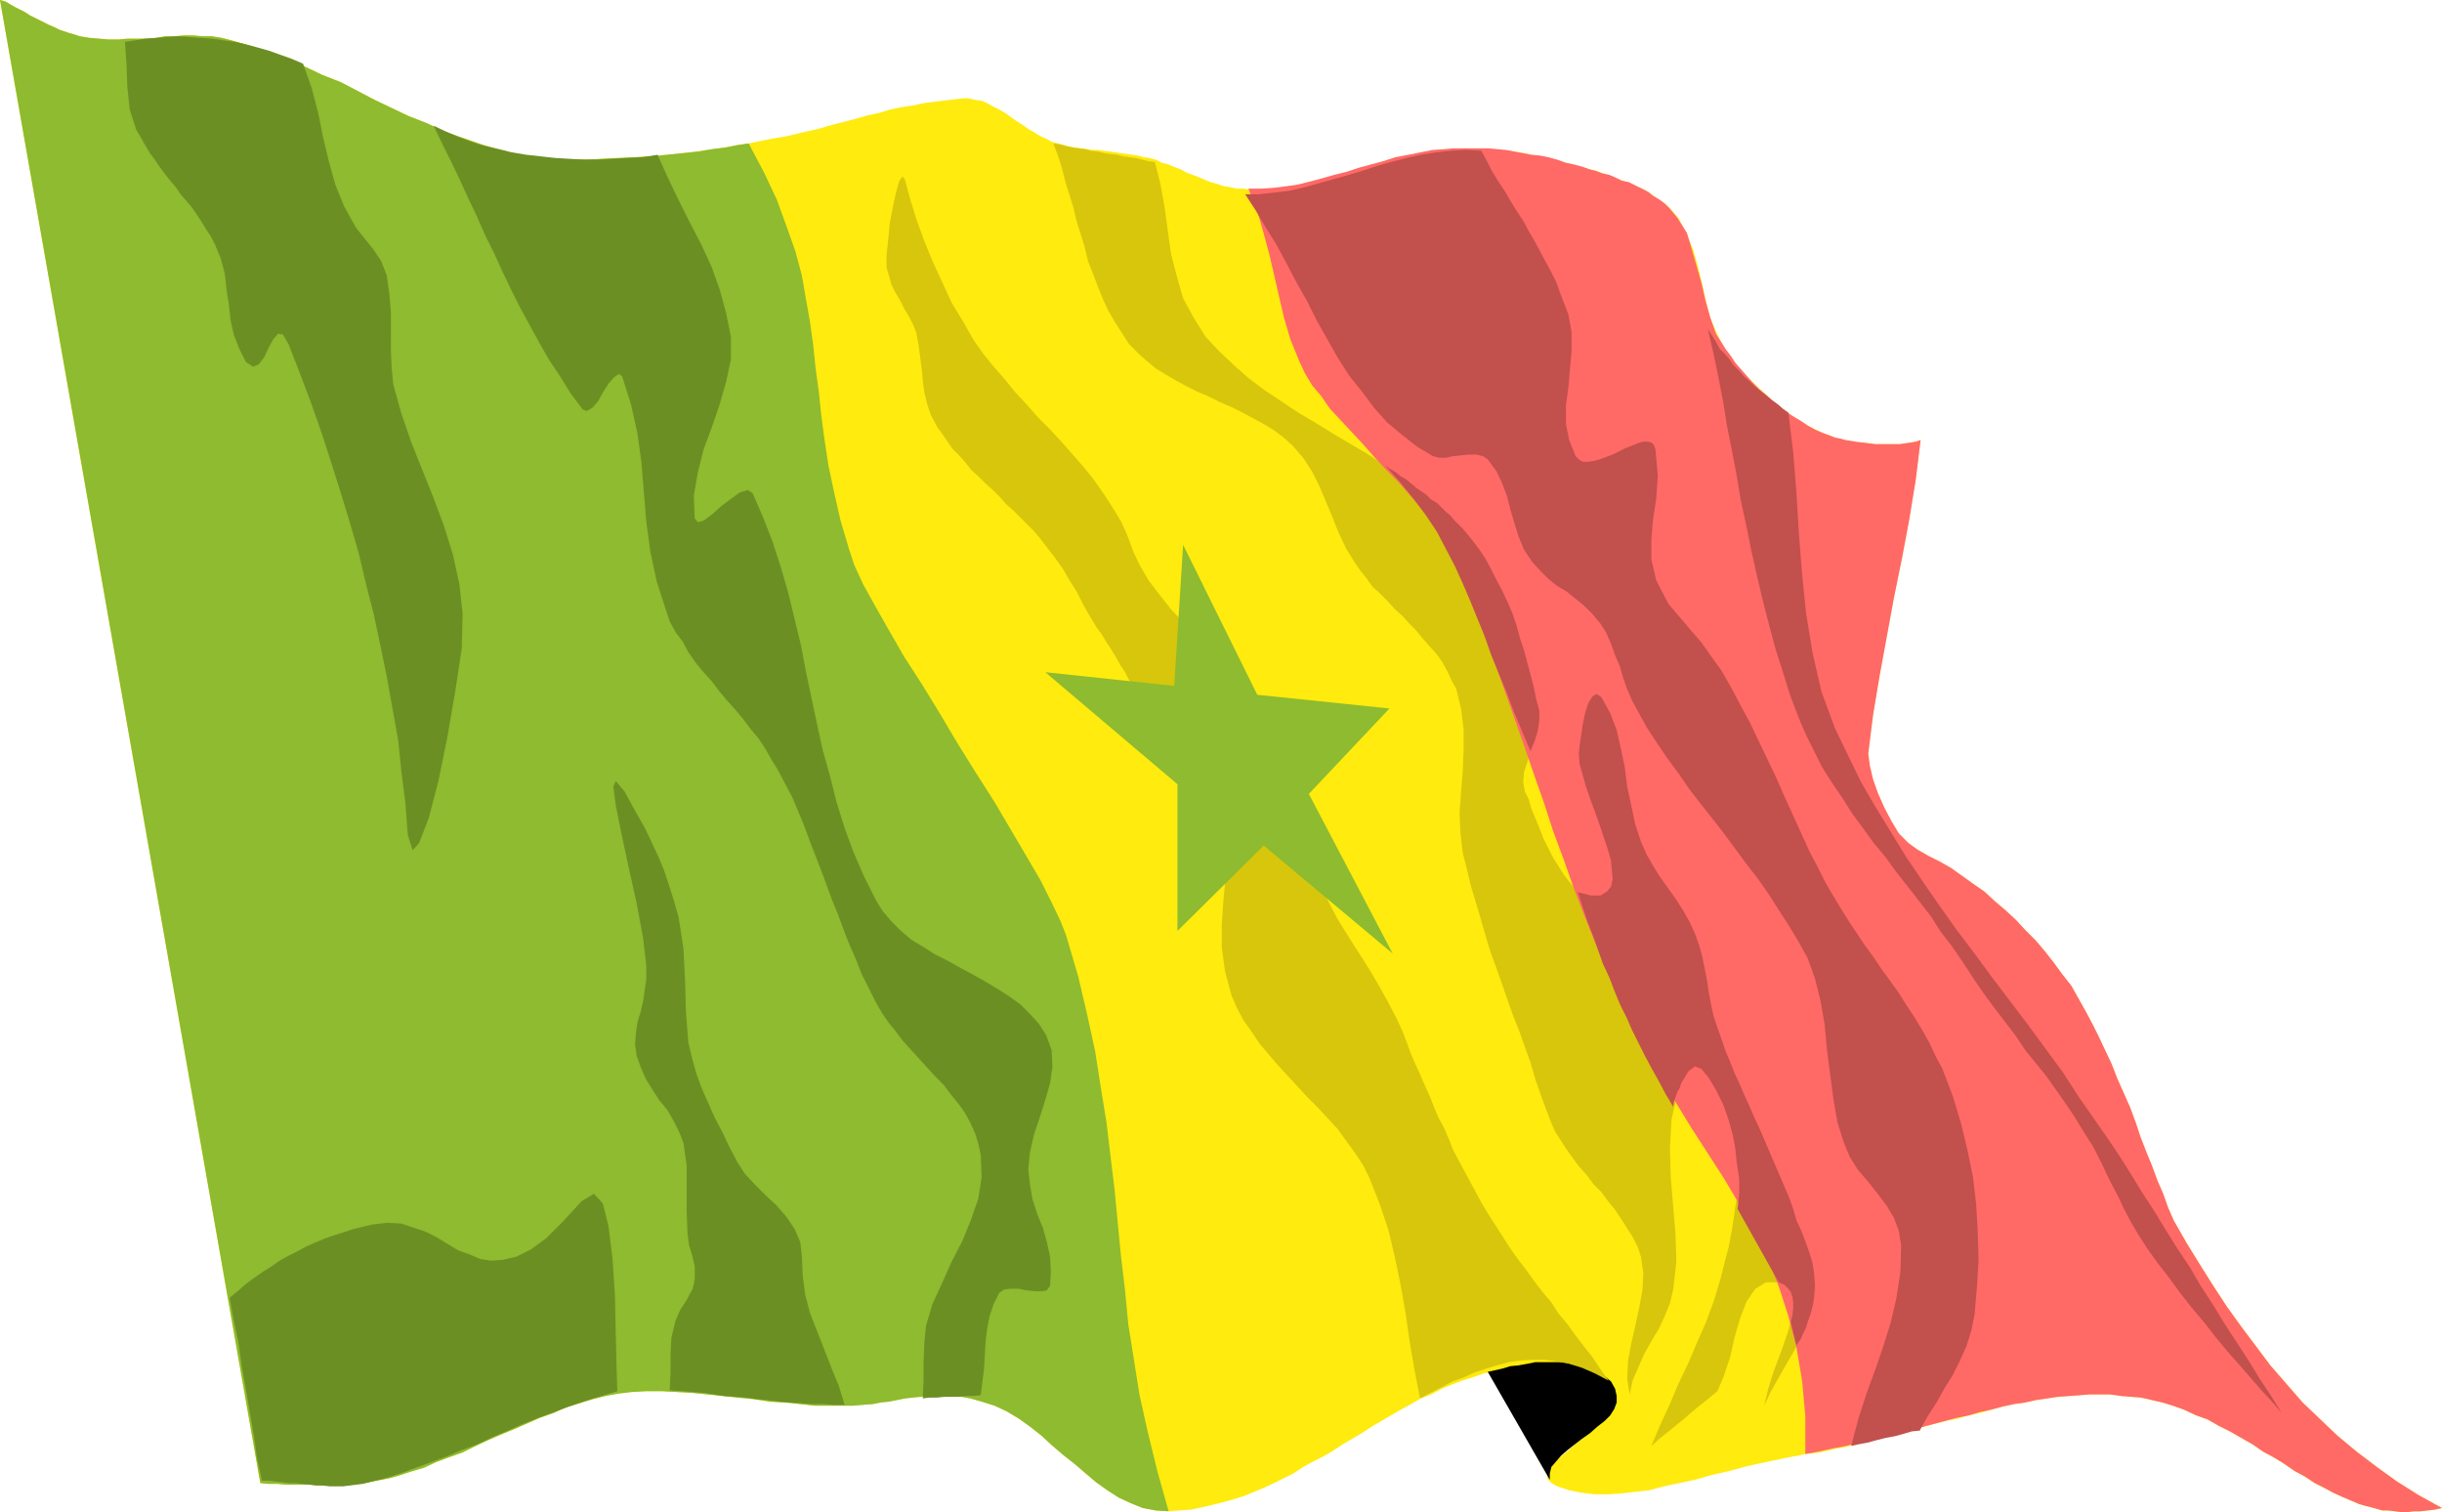 <?xml version="1.0" encoding="UTF-8" standalone="no"?>
<svg
   version="1.0"
   width="129.553mm"
   height="80.224mm"
   id="svg15"
   sodipodi:docname="Senegal 2.wmf"
   xmlns:inkscape="http://www.inkscape.org/namespaces/inkscape"
   xmlns:sodipodi="http://sodipodi.sourceforge.net/DTD/sodipodi-0.dtd"
   xmlns="http://www.w3.org/2000/svg"
   xmlns:svg="http://www.w3.org/2000/svg">
  <sodipodi:namedview
     id="namedview15"
     pagecolor="#ffffff"
     bordercolor="#000000"
     borderopacity="0.25"
     inkscape:showpageshadow="2"
     inkscape:pageopacity="0.0"
     inkscape:pagecheckerboard="0"
     inkscape:deskcolor="#d1d1d1"
     inkscape:document-units="mm" />
  <defs
     id="defs1">
    <pattern
       id="WMFhbasepattern"
       patternUnits="userSpaceOnUse"
       width="6"
       height="6"
       x="0"
       y="0" />
  </defs>
  <path
     style="fill:#ffeb0d;fill-opacity:1;fill-rule:evenodd;stroke:none"
     d="m 435.835,244.7 2.586,4.525 2.586,4.202 2.747,4.364 2.747,4.202 2.909,4.041 2.909,3.879 2.909,3.879 3.232,3.717 3.232,3.717 3.555,3.394 3.394,3.232 3.878,3.232 4.04,3.071 4.04,2.909 4.363,2.748 4.686,2.586 -1.454,0.323 -1.454,0.162 -1.454,0.162 h -1.293 l -1.293,0.162 h -1.293 l -1.131,-0.162 -1.454,-0.162 h -1.131 l -1.131,-0.323 -1.131,-0.323 -1.293,-0.323 -1.131,-0.323 -1.131,-0.485 -1.131,-0.485 -1.131,-0.485 -1.778,-0.808 -1.778,-0.97 -1.939,-0.97 -1.939,-1.293 -2.101,-1.131 -2.101,-1.455 -2.101,-1.293 -2.101,-1.131 -2.101,-1.455 -2.262,-1.293 -2.262,-1.293 -2.262,-1.131 -2.262,-1.293 -2.262,-0.808 -2.424,-1.131 -2.262,-0.808 -2.101,-0.646 -2.101,-0.485 -2.101,-0.485 -1.939,-0.162 -2.101,-0.162 -2.101,-0.323 h -2.101 -2.101 l -2.101,0.162 -2.101,0.162 -2.262,0.162 -2.101,0.323 -2.101,0.323 -2.262,0.485 -2.262,0.323 -2.262,0.485 -2.262,0.646 -2.262,0.646 -2.262,0.485 -2.262,0.646 -2.424,0.485 -2.424,0.646 -2.424,0.646 -2.424,0.646 -2.424,0.808 -2.586,0.485 -2.586,0.646 -2.424,0.646 -2.586,0.646 -2.586,0.485 -2.747,0.646 -2.747,0.323 -4.202,0.808 -3.878,0.808 -3.717,0.808 -3.555,0.97 -3.555,0.808 -3.394,0.97 -3.07,0.646 -3.07,0.646 -3.07,0.808 -2.909,0.323 -2.747,0.323 -2.586,0.162 h -2.586 l -2.747,-0.323 -2.424,-0.485 -2.424,-0.808 -1.131,-0.646 -0.808,-0.808 v -0.97 l 0.485,-0.97 0.646,-1.131 1.131,-1.131 1.454,-1.131 1.454,-1.293 1.616,-1.455 1.616,-1.455 1.454,-1.293 1.293,-1.455 1.293,-1.293 0.646,-1.455 0.323,-1.293 v -1.293 l -0.646,-1.131 -0.646,-0.97 -1.131,-0.646 -1.293,-0.808 -1.454,-0.485 -1.778,-0.323 -1.778,-0.485 -1.616,-0.162 h -1.939 l -1.939,-0.162 h -1.939 l -1.778,0.162 -1.778,0.162 -1.616,0.162 -1.454,0.323 -1.293,0.323 -2.101,0.485 -2.262,0.808 -2.101,0.646 -2.101,0.808 -1.939,0.808 -2.101,1.131 -2.101,0.808 -1.939,1.131 -2.101,1.131 -1.939,1.131 -1.939,1.131 -1.939,1.131 -1.939,1.293 -1.939,1.131 -1.939,1.131 -1.939,1.293 -1.939,1.131 -1.939,0.97 -2.101,1.131 -1.939,1.293 -1.939,0.97 -1.939,0.97 -2.101,0.97 -1.939,0.808 -1.939,0.808 -2.101,0.646 -2.262,0.646 -1.939,0.485 -2.101,0.485 -2.262,0.485 -2.262,0.162 -2.262,0.162 -2.586,-0.162 -2.586,-0.485 -2.424,-0.97 -2.424,-1.131 -2.262,-1.455 -2.262,-1.616 -2.101,-1.778 -2.262,-1.94 -2.262,-1.778 -2.262,-1.94 -2.101,-1.939 -2.262,-1.778 -2.262,-1.616 -2.424,-1.455 -2.424,-1.131 -2.586,-0.808 -2.262,-0.646 -1.778,-0.323 -1.939,-0.162 -1.616,-0.162 h -1.778 l -1.616,0.162 -1.293,0.162 -1.616,0.162 -1.454,0.162 -1.616,0.323 -1.616,0.323 -1.616,0.162 -1.616,0.323 -2.101,0.162 -1.939,0.162 h -2.101 -2.747 -2.747 l -2.909,-0.323 -3.07,-0.323 -3.07,-0.162 -3.07,-0.485 -3.232,-0.323 -3.07,-0.323 -3.07,-0.323 -3.232,-0.323 -3.07,-0.162 -2.909,-0.162 h -3.07 l -2.909,0.162 -2.747,0.323 -2.586,0.485 -2.586,0.646 -2.586,0.808 -2.747,0.808 -2.424,1.131 -2.747,0.97 -2.586,1.131 -2.586,1.131 -2.747,1.131 -2.586,1.131 -2.424,1.131 -2.586,1.293 -2.747,0.97 -2.586,0.97 -2.424,1.131 -2.747,0.808 -2.424,0.808 -1.778,0.485 -1.616,0.323 -1.778,0.323 -1.616,0.323 -1.778,0.162 -1.616,0.162 h -1.778 -1.778 l -1.778,0.162 -1.778,-0.162 h -1.778 -1.616 -1.778 l -1.778,-0.162 H 53.813 L 52.197,297.389 0,0 1.131,0.323 1.939,0.808 3.07,1.455 4.04,1.939 5.01,2.424 5.979,3.071 6.949,3.556 7.918,4.041 8.888,4.525 l 0.97,0.485 1.131,0.485 0.97,0.485 0.97,0.323 0.97,0.323 1.131,0.323 0.97,0.323 1.939,0.323 1.939,0.162 1.939,0.162 h 1.939 l 1.778,-0.162 h 1.939 1.939 l 1.939,-0.162 1.778,-0.323 h 1.939 l 1.778,-0.162 h 1.939 l 1.778,0.162 h 1.939 l 1.939,0.323 1.939,0.485 3.878,1.131 3.717,1.293 3.717,1.455 3.555,1.455 3.394,1.616 3.717,1.455 3.394,1.778 3.394,1.778 3.394,1.616 3.394,1.616 3.717,1.455 3.394,1.616 3.717,1.293 3.717,1.293 3.717,1.131 3.878,0.97 2.424,0.323 2.586,0.323 2.747,0.162 2.909,0.162 h 3.07 l 3.07,-0.162 3.232,-0.162 3.394,-0.162 3.07,-0.162 3.232,-0.323 3.07,-0.323 3.07,-0.323 2.909,-0.485 2.586,-0.323 2.424,-0.485 2.262,-0.323 3.878,-0.808 3.717,-0.646 3.394,-0.808 2.909,-0.646 2.747,-0.808 2.586,-0.646 2.424,-0.646 2.262,-0.646 2.262,-0.485 2.101,-0.646 2.262,-0.485 2.262,-0.323 2.262,-0.485 2.424,-0.323 2.747,-0.323 2.747,-0.323 h 1.131 l 1.293,0.323 1.293,0.162 1.131,0.485 1.131,0.646 1.293,0.646 1.131,0.646 1.131,0.808 1.131,0.808 1.293,0.808 1.131,0.808 1.131,0.646 1.293,0.808 1.131,0.485 1.131,0.646 1.293,0.323 1.131,0.323 1.131,0.323 1.131,0.162 1.131,0.162 1.131,0.162 1.131,0.162 h 1.131 l 1.131,0.162 1.293,0.162 1.131,0.162 1.131,0.162 1.131,0.162 1.131,0.162 1.131,0.162 1.131,0.323 1.131,0.162 1.293,0.323 1.293,0.646 1.293,0.323 1.131,0.485 1.293,0.485 1.131,0.646 1.293,0.485 1.293,0.485 1.131,0.485 1.131,0.485 1.293,0.323 1.293,0.485 1.293,0.162 1.293,0.323 h 1.454 l 1.131,0.162 h 2.586 l 2.424,-0.162 2.424,-0.323 2.586,-0.485 2.424,-0.485 2.424,-0.646 2.424,-0.646 2.424,-0.646 2.424,-0.808 2.424,-0.808 2.424,-0.646 2.424,-0.646 2.586,-0.485 2.424,-0.485 2.424,-0.485 2.424,-0.323 h 1.778 l 1.939,-0.162 h 1.778 1.778 l 1.616,0.162 1.778,0.162 1.778,0.162 1.616,0.162 1.778,0.323 1.616,0.323 1.778,0.323 1.616,0.323 1.778,0.485 1.778,0.485 1.616,0.485 1.778,0.485 1.293,0.323 1.293,0.323 1.293,0.485 1.454,0.485 1.131,0.485 1.293,0.485 1.454,0.485 1.293,0.646 1.293,0.485 1.293,0.808 0.97,0.646 1.131,0.808 1.131,0.808 0.97,0.808 0.808,0.97 0.97,1.131 1.616,3.071 1.293,3.232 0.97,3.394 0.808,3.394 0.808,3.556 0.808,3.232 1.454,3.394 1.616,3.071 1.131,1.293 0.808,1.293 1.131,1.455 1.131,1.131 1.293,1.293 1.293,1.293 1.293,1.131 1.293,1.293 1.293,1.131 1.454,0.97 1.454,1.131 1.454,0.808 1.454,0.97 1.616,0.808 1.454,0.646 1.616,0.646 0.808,0.323 1.131,0.323 0.97,0.162 1.131,0.323 1.131,0.162 h 1.293 l 1.131,0.162 1.293,0.162 h 1.293 1.131 1.293 1.131 l 1.131,-0.162 1.131,-0.162 0.97,-0.162 0.97,-0.323 -0.97,7.92 -1.293,7.92 -1.454,7.758 -1.616,7.92 -1.454,7.92 -1.454,7.92 -1.293,7.758 -0.97,7.758 0.323,2.424 0.646,2.748 0.97,2.748 1.293,2.909 1.454,2.748 1.454,2.424 1.939,1.94 1.778,1.293 2.262,1.293 2.262,1.131 2.262,1.293 2.262,1.616 2.262,1.616 2.101,1.455 2.101,1.939 2.101,1.778 2.101,1.939 1.939,2.101 2.101,2.101 1.778,2.101 1.778,2.263 1.778,2.424 1.778,2.263 1.454,2.586 1.454,2.586 1.293,2.424 1.293,2.586 1.293,2.748 1.293,2.748 1.131,2.909 1.293,2.909 1.293,2.909 1.131,3.071 0.97,2.909 1.131,2.909 1.131,2.748 1.131,3.071 1.131,2.586 0.97,2.748 1.131,2.586 z"
     id="path1" />
  <path
     style="fill:#d7c60b;fill-opacity:1;fill-rule:evenodd;stroke:none"
     d="m 211.049,28.769 1.454,0.162 1.131,0.323 1.454,0.323 1.131,0.162 1.454,0.162 0.97,0.323 1.454,0.162 1.293,0.323 1.131,0.162 1.454,0.162 1.293,0.323 1.131,0.162 1.293,0.162 1.293,0.323 1.293,0.323 1.293,0.162 1.131,4.525 0.808,4.525 0.646,4.687 0.646,4.687 1.131,4.364 1.293,4.525 2.101,3.879 2.424,3.879 2.747,2.909 2.909,2.748 2.909,2.586 3.232,2.424 3.394,2.263 3.394,2.263 3.555,2.101 3.394,2.101 3.555,2.101 3.555,2.101 3.394,2.263 3.394,2.263 3.232,2.263 3.07,2.586 3.07,2.586 2.747,2.909 1.616,1.939 1.616,2.101 1.293,1.94 1.131,2.101 1.131,2.263 1.131,2.101 0.97,2.424 0.97,2.263 0.808,2.424 0.808,2.424 0.808,2.424 0.646,2.424 0.646,2.424 0.646,2.424 0.485,2.424 0.646,2.424 0.162,2.101 -0.485,1.939 -0.646,2.101 -0.808,2.101 -0.646,2.101 -0.646,1.939 -0.162,1.94 0.323,1.94 0.808,1.616 0.485,1.778 0.808,1.939 0.808,1.94 0.808,2.101 0.97,1.94 0.97,1.939 1.131,1.778 1.131,1.778 1.131,1.455 1.131,1.293 1.293,0.808 1.131,0.646 1.454,0.162 1.293,-0.162 1.293,-0.646 2.101,-2.263 0.323,-3.071 -0.808,-3.232 -1.293,-3.717 -1.939,-3.879 -2.101,-4.041 -1.454,-3.879 -0.646,-3.717 0.162,-1.778 0.323,-2.101 0.323,-2.424 0.485,-2.263 0.646,-1.778 0.808,-1.293 0.808,-0.485 0.97,0.646 1.778,3.232 1.293,3.394 0.808,3.556 0.808,3.879 0.485,3.879 0.808,3.717 0.808,3.879 1.131,3.394 1.131,2.586 1.293,2.263 1.293,2.101 1.616,2.263 1.616,2.263 1.454,2.263 1.293,2.263 1.131,2.424 0.808,2.263 0.646,2.263 0.485,2.424 0.485,2.424 0.323,2.263 0.485,2.586 0.485,2.263 0.808,2.424 0.808,2.263 0.808,2.424 0.97,2.263 0.808,2.101 1.131,2.424 0.97,2.263 0.97,2.101 0.97,2.263 1.131,2.424 0.97,2.263 0.97,2.263 0.97,2.263 0.97,2.263 0.97,2.263 0.97,2.263 0.808,2.263 0.646,2.263 0.97,2.101 0.808,2.101 0.808,2.263 0.646,2.101 0.323,2.263 0.162,2.263 -0.162,2.263 -0.485,2.909 -0.97,2.748 -1.293,2.748 -1.454,2.748 -1.616,2.748 -1.454,2.586 -1.454,2.586 -1.293,2.748 0.808,-3.394 1.131,-3.556 1.454,-3.879 1.293,-3.717 0.97,-3.556 0.162,-3.071 -0.808,-2.101 -2.101,-1.455 h -2.586 l -2.101,1.293 -1.778,2.586 -1.293,3.394 -1.131,3.879 -0.808,3.717 -1.293,3.879 -1.293,3.071 -1.778,1.455 -1.616,1.293 -1.778,1.455 -1.454,1.293 -1.616,1.293 -1.778,1.455 -1.616,1.293 -1.616,1.455 1.778,-4.202 1.939,-4.202 1.778,-4.202 1.939,-4.041 1.778,-4.202 1.778,-4.041 1.616,-4.364 1.293,-4.364 0.808,-3.232 0.808,-3.071 0.646,-3.394 0.485,-3.232 0.485,-3.394 0.162,-3.232 -0.162,-3.394 -0.323,-3.232 -0.485,-2.586 -0.808,-3.071 -1.131,-3.071 -1.454,-2.909 -1.454,-2.586 -1.454,-1.616 -1.293,-0.485 -1.293,0.97 -2.262,4.687 -1.131,5.01 -0.323,5.657 0.162,5.818 0.485,5.818 0.485,5.818 0.162,5.495 -0.646,5.495 -0.646,2.748 -1.131,2.748 -1.131,2.424 -1.454,2.424 -1.454,2.586 -1.131,2.586 -1.131,2.586 -0.646,2.909 -0.485,-3.071 0.162,-3.556 0.646,-3.556 0.808,-3.556 0.808,-3.717 0.646,-3.556 0.162,-3.394 -0.485,-3.232 -0.646,-1.939 -0.97,-1.94 -1.131,-1.778 -1.131,-1.778 -1.293,-1.94 -1.454,-1.778 -1.293,-1.778 -1.616,-1.616 -1.293,-1.778 -1.616,-1.778 -1.293,-1.778 -1.293,-1.778 -1.131,-1.778 -1.131,-1.778 -0.808,-1.939 -0.808,-2.101 -1.131,-3.071 -1.131,-3.232 -0.97,-3.394 -1.131,-3.071 -1.131,-3.232 -1.293,-3.232 -1.131,-3.232 -1.131,-3.232 -1.131,-3.232 -1.131,-3.071 -0.97,-3.232 -0.97,-3.394 -0.97,-3.232 -0.97,-3.232 -0.808,-3.394 -0.808,-3.232 -0.485,-4.041 -0.162,-4.041 0.323,-4.364 0.323,-4.041 0.162,-4.202 v -4.202 l -0.485,-3.879 -0.97,-4.041 -0.97,-1.778 -0.808,-1.778 -0.97,-1.778 -1.131,-1.616 -1.454,-1.616 -1.293,-1.455 -1.454,-1.778 -1.293,-1.293 -1.454,-1.616 -1.616,-1.455 -1.293,-1.455 -1.616,-1.616 -1.454,-1.293 -1.131,-1.616 -1.293,-1.616 -1.131,-1.616 -1.778,-2.909 -1.454,-3.071 -1.293,-3.232 -1.293,-3.071 -1.293,-3.071 -1.454,-2.909 -1.778,-2.748 -2.101,-2.424 -1.778,-1.616 -1.939,-1.455 -2.101,-1.293 -2.101,-1.131 -2.101,-1.131 -2.262,-1.131 -2.262,-0.97 -2.262,-1.131 -2.262,-0.97 -2.262,-1.131 -2.101,-1.131 -1.939,-1.131 -2.101,-1.293 -1.939,-1.616 -1.616,-1.455 -1.778,-1.778 -1.454,-2.263 -1.454,-2.263 -1.293,-2.263 -1.131,-2.424 -0.97,-2.424 -0.97,-2.586 -0.97,-2.424 -0.646,-2.748 -0.808,-2.586 -0.808,-2.586 -0.646,-2.748 -0.808,-2.586 -0.808,-2.586 -0.646,-2.586 -0.808,-2.586 -0.97,-2.586 v 0 z"
     id="path2" />
  <path
     style="fill:#ff6966;fill-opacity:1;fill-rule:evenodd;stroke:none"
     d="m 435.835,244.7 2.586,4.525 2.586,4.202 2.747,4.364 2.747,4.202 2.909,4.041 2.909,3.879 2.909,3.879 3.232,3.717 3.232,3.717 3.555,3.394 3.394,3.232 3.878,3.232 4.04,3.071 4.04,2.909 4.363,2.748 4.686,2.586 -1.454,0.323 -1.454,0.162 -1.454,0.162 h -1.293 l -1.293,0.162 h -1.293 l -1.131,-0.162 -1.454,-0.162 h -1.131 l -1.131,-0.323 -1.131,-0.323 -1.293,-0.323 -1.131,-0.323 -1.131,-0.485 -1.131,-0.485 -1.131,-0.485 -1.778,-0.808 -1.778,-0.97 -1.939,-0.97 -1.939,-1.293 -2.101,-1.131 -2.101,-1.455 -2.101,-1.293 -2.101,-1.131 -2.101,-1.455 -2.262,-1.293 -2.262,-1.293 -2.262,-1.131 -2.262,-1.293 -2.262,-0.808 -2.424,-1.131 -2.262,-0.808 -2.101,-0.646 -2.101,-0.485 -2.101,-0.485 -1.939,-0.162 -2.101,-0.162 -2.262,-0.323 h -1.939 -2.101 l -2.101,0.162 -2.101,0.162 -2.262,0.162 -2.101,0.323 -2.262,0.323 -2.101,0.485 -2.262,0.323 -2.262,0.485 -2.424,0.646 -2.262,0.485 -2.101,0.646 -2.424,0.485 -2.424,0.646 -2.424,0.646 -2.424,0.646 -2.424,0.646 -2.424,0.646 -2.424,0.485 -2.747,0.808 -2.424,0.485 -2.586,0.646 -2.586,0.485 -2.909,0.646 -2.586,0.485 v -7.596 l -0.646,-7.111 -1.131,-6.627 -1.616,-6.303 -1.939,-5.98 -2.262,-5.657 -2.747,-5.495 -2.909,-5.334 -3.07,-5.172 -3.232,-5.01 -3.232,-5.01 -3.07,-5.01 -3.232,-5.01 -3.07,-5.334 -2.747,-5.334 -2.586,-5.495 -2.424,-5.495 -2.262,-5.657 -2.262,-5.657 -2.101,-5.495 -1.939,-5.495 -2.101,-5.657 -1.778,-5.495 -1.939,-5.495 -1.939,-5.657 -1.939,-5.495 -1.939,-5.495 -1.939,-5.495 -2.101,-5.657 -2.262,-5.657 -2.262,-5.495 -2.424,-5.657 -1.131,-2.263 -1.454,-2.424 -1.616,-2.263 -1.939,-2.424 -2.101,-2.424 -2.262,-2.586 -2.424,-2.424 -2.262,-2.424 -2.262,-2.586 -2.262,-2.424 -2.262,-2.424 -2.262,-2.424 -1.778,-2.586 -1.778,-2.101 -1.454,-2.424 -1.131,-2.424 -1.778,-4.364 -1.293,-4.364 -0.97,-4.202 -0.97,-4.202 -0.97,-4.202 -1.131,-4.202 -1.293,-4.525 -1.778,-4.525 h 2.586 l 2.424,-0.162 2.586,-0.323 2.262,-0.323 2.586,-0.646 2.424,-0.646 2.262,-0.646 2.586,-0.646 2.424,-0.808 2.424,-0.646 2.424,-0.646 2.424,-0.808 2.586,-0.485 2.424,-0.485 2.424,-0.485 2.586,-0.162 1.616,-0.162 h 1.939 1.778 1.778 1.616 l 1.778,0.162 1.778,0.162 1.616,0.323 1.778,0.323 1.616,0.323 1.778,0.162 1.616,0.323 1.778,0.485 1.778,0.646 1.616,0.323 1.778,0.485 1.293,0.485 1.293,0.323 1.293,0.485 1.454,0.323 1.131,0.485 1.293,0.646 1.454,0.323 1.293,0.646 1.293,0.646 1.293,0.646 0.97,0.808 1.131,0.646 1.131,0.808 0.97,0.97 0.808,0.97 0.808,0.97 1.939,3.071 0.97,3.232 0.97,3.394 0.97,3.394 0.808,3.556 0.97,3.394 1.131,3.232 1.939,3.071 0.97,1.293 0.97,1.455 1.131,1.293 1.131,1.293 1.131,1.293 1.293,1.293 1.293,1.131 1.293,1.131 1.454,1.131 1.293,1.131 1.454,0.97 1.616,0.97 1.454,0.97 1.454,0.808 1.454,0.646 1.778,0.646 0.808,0.323 0.97,0.162 1.131,0.323 1.131,0.162 0.97,0.162 1.293,0.162 1.293,0.162 1.293,0.162 h 1.293 1.131 1.293 1.131 l 1.131,-0.162 1.131,-0.162 0.97,-0.162 0.97,-0.323 -0.97,7.92 -1.293,7.92 -1.454,7.758 -1.616,7.92 -1.454,7.92 -1.454,7.92 -1.293,7.758 -0.97,7.758 0.323,2.424 0.646,2.748 0.97,2.748 1.293,2.909 1.454,2.748 1.454,2.424 1.939,1.94 1.778,1.293 2.262,1.293 2.262,1.131 2.262,1.293 2.262,1.616 2.262,1.616 2.101,1.455 2.101,1.939 2.101,1.778 2.101,1.939 1.939,2.101 2.101,2.101 1.778,2.101 1.778,2.263 1.778,2.424 1.778,2.263 1.454,2.586 1.454,2.586 1.293,2.424 1.293,2.586 1.293,2.748 1.293,2.748 1.131,2.909 1.293,2.909 1.293,2.909 1.131,3.071 0.97,2.909 1.131,2.909 1.131,2.748 1.131,3.071 1.131,2.586 0.97,2.748 1.131,2.586 z"
     id="path3" />
  <path
     style="fill:#8ebb2f;fill-opacity:1;fill-rule:evenodd;stroke:none"
     d="m 234.32,303.046 -2.586,-0.162 -2.586,-0.485 -2.424,-0.97 -2.424,-1.131 -2.262,-1.455 -2.262,-1.616 -2.101,-1.778 -2.262,-1.94 -2.262,-1.778 -2.262,-1.94 -2.101,-1.939 -2.262,-1.778 -2.262,-1.616 -2.424,-1.455 -2.424,-1.131 -2.586,-0.808 -2.262,-0.646 -1.778,-0.323 -1.939,-0.162 -1.616,-0.162 h -1.778 l -1.616,0.162 -1.293,0.162 -1.616,0.162 -1.454,0.162 -1.616,0.323 -1.616,0.323 -1.616,0.162 -1.616,0.323 -2.101,0.162 -1.939,0.162 h -2.101 -2.747 -2.747 l -2.909,-0.323 -3.07,-0.323 -3.07,-0.162 -3.07,-0.485 -3.232,-0.323 -3.07,-0.323 -3.07,-0.323 -3.232,-0.323 -3.07,-0.162 -2.909,-0.162 h -3.07 l -2.909,0.162 -2.747,0.323 -2.586,0.485 -2.586,0.646 -2.586,0.808 -2.747,0.808 -2.424,1.131 -2.747,0.97 -2.586,1.131 -2.586,1.131 -2.747,1.131 -2.586,1.131 -2.424,1.131 -2.586,1.293 -2.747,0.97 -2.586,0.97 -2.424,1.131 -2.747,0.808 -2.424,0.808 -1.778,0.485 -1.616,0.323 -1.778,0.323 -1.616,0.323 -1.778,0.162 -1.616,0.162 h -1.778 -1.778 l -1.778,0.162 -1.778,-0.162 h -1.778 -1.616 -1.778 l -1.778,-0.162 H 53.813 L 52.197,297.389 0,0 1.131,0.323 1.939,0.808 3.07,1.455 4.04,1.939 5.01,2.424 5.979,3.071 6.949,3.556 7.918,4.041 8.888,4.525 l 0.97,0.485 1.131,0.485 0.97,0.485 0.97,0.323 0.97,0.323 1.131,0.323 0.97,0.323 1.939,0.323 1.939,0.162 1.939,0.162 h 1.939 l 1.778,-0.162 h 1.939 1.939 l 1.939,-0.162 1.778,-0.323 h 1.939 l 1.778,-0.162 h 1.939 l 1.778,0.162 h 1.939 l 1.939,0.323 1.939,0.485 3.878,1.131 3.717,1.293 3.717,1.455 3.555,1.455 3.394,1.616 3.717,1.455 3.394,1.778 3.394,1.778 3.394,1.616 3.394,1.616 3.717,1.455 3.394,1.616 3.717,1.293 3.717,1.293 3.717,1.131 3.878,0.97 2.424,0.323 2.586,0.323 2.747,0.162 2.909,0.162 h 3.07 l 3.07,-0.162 3.232,-0.162 3.394,-0.162 3.07,-0.162 3.232,-0.323 3.07,-0.323 3.07,-0.323 2.909,-0.485 2.586,-0.323 2.424,-0.485 2.262,-0.323 3.07,5.818 2.586,5.495 1.939,5.334 1.778,5.01 1.293,4.849 0.808,4.687 0.808,4.525 0.646,4.687 0.485,4.687 0.646,4.687 0.485,4.687 0.646,4.849 0.808,5.334 1.131,5.334 1.293,5.657 1.778,5.98 0.97,2.909 1.778,3.879 2.424,4.364 2.747,4.849 3.07,5.334 3.555,5.495 3.555,5.818 3.555,5.98 3.717,5.98 3.717,5.818 3.232,5.495 3.232,5.495 2.747,4.687 2.262,4.525 1.778,3.717 1.131,2.909 2.424,8.243 1.778,7.596 1.616,7.435 1.131,7.273 1.131,6.95 0.808,6.788 0.808,6.627 0.646,6.788 0.646,6.627 0.808,6.788 0.646,6.788 1.131,7.111 1.131,7.111 1.616,7.273 1.939,7.92 z"
     id="path4" />
  <path
     style="fill:#000000;fill-opacity:1;fill-rule:evenodd;stroke:none"
     d="m 310.756,296.743 -12.443,-21.658 1.454,-0.323 1.454,-0.323 1.616,-0.485 1.616,-0.162 1.778,-0.323 1.616,-0.323 h 1.939 1.616 1.939 l 1.616,0.323 1.454,0.323 1.778,0.323 1.293,0.485 1.454,0.808 1.131,0.808 0.97,0.808 0.808,1.455 0.323,1.455 v 1.293 l -0.485,1.293 -0.808,1.293 -1.131,1.131 -1.454,1.131 -1.454,1.293 -1.616,1.131 -1.454,1.131 -1.454,1.131 -1.293,1.131 -0.97,1.131 -0.97,1.131 -0.323,1.293 z"
     id="path5" />
  <path
     style="fill:#6c8f24;fill-opacity:1;fill-rule:evenodd;stroke:none"
     d="m 25.048,8.404 0.323,4.525 0.162,4.525 0.485,4.525 1.293,4.041 0.97,1.616 0.808,1.455 0.97,1.616 0.97,1.293 0.97,1.455 0.97,1.293 1.131,1.455 1.131,1.293 0.97,1.455 1.131,1.293 1.131,1.293 0.97,1.455 0.97,1.455 0.97,1.616 0.97,1.455 0.808,1.616 1.131,2.748 0.808,3.071 0.323,3.071 0.485,3.071 0.323,3.071 0.646,2.909 1.131,2.909 1.293,2.586 1.454,0.97 1.131,-0.485 1.131,-1.455 0.808,-1.778 0.97,-1.778 0.97,-1.131 0.97,0.162 1.131,1.939 2.262,5.818 2.262,5.98 2.101,5.98 1.939,5.98 1.939,6.142 1.778,5.818 1.778,6.142 1.454,6.142 1.616,6.303 1.293,6.142 1.293,6.303 1.131,6.303 1.131,6.303 0.646,6.303 0.808,6.303 0.485,6.465 0.97,3.071 1.293,-1.455 1.939,-5.01 1.939,-7.435 1.778,-8.728 1.616,-9.374 1.293,-8.566 0.162,-6.95 -0.646,-5.818 -1.293,-5.98 -1.778,-5.657 -2.101,-5.657 -2.262,-5.657 -2.262,-5.657 -1.939,-5.657 -1.616,-5.818 -0.323,-3.232 -0.162,-3.556 V 66.428 62.549 L 78.053,58.831 77.568,55.276 76.437,52.366 74.821,49.942 71.427,45.74 69.003,41.376 67.226,37.012 65.933,32.325 64.802,27.638 63.832,22.789 62.539,17.779 60.762,12.768 58.499,11.799 56.237,10.99 53.974,10.182 51.712,9.536 49.288,8.889 47.187,8.404 44.763,8.081 42.501,7.758 40.077,7.596 37.976,7.435 35.714,7.273 33.451,7.435 31.35,7.596 29.088,7.758 27.149,8.081 25.048,8.404 Z"
     id="path6" />
  <path
     style="fill:#6c8f24;fill-opacity:1;fill-rule:evenodd;stroke:none"
     d="m 134.289,278.641 0.162,-3.394 v -3.556 l 0.162,-3.394 0.808,-3.394 0.485,-1.131 0.485,-1.131 0.646,-0.97 0.646,-0.97 0.485,-0.97 0.646,-1.131 0.323,-1.131 0.162,-1.131 v -2.424 l -0.485,-2.101 -0.646,-2.101 -0.323,-2.424 -0.162,-4.525 v -4.687 -4.364 l -0.646,-4.525 -0.808,-2.101 -1.131,-2.263 -1.293,-2.263 -1.616,-1.94 -1.454,-2.263 -1.293,-2.101 -0.97,-2.263 -0.808,-2.263 -0.323,-2.263 0.162,-2.263 0.323,-2.263 0.646,-2.101 0.485,-2.101 0.323,-2.263 0.323,-2.263 V 193.788 l -0.646,-5.657 -1.293,-6.95 -1.616,-7.273 -1.454,-6.788 -1.131,-5.657 -0.485,-3.717 0.485,-1.131 1.778,2.101 2.101,3.879 1.939,3.394 1.454,3.071 1.293,2.748 1.131,2.748 0.97,2.909 0.97,3.071 0.97,3.394 0.97,6.303 0.323,6.303 0.162,6.142 0.485,6.303 0.808,3.394 0.808,2.909 1.131,3.071 1.293,2.909 1.293,2.909 1.616,3.071 1.293,2.748 1.616,3.071 1.454,2.263 2.101,2.263 2.101,2.101 2.262,2.101 1.939,2.263 1.616,2.424 1.131,2.586 0.323,2.909 0.162,3.879 0.485,3.717 0.97,3.717 1.454,3.717 1.454,3.717 1.454,3.717 1.454,3.556 1.131,3.717 h -2.101 l -2.262,-0.162 h -2.262 l -2.101,-0.162 -2.424,-0.162 -2.101,-0.162 -2.262,-0.323 -2.101,-0.162 -2.101,-0.323 -2.262,-0.162 -2.262,-0.162 -2.101,-0.323 -2.101,-0.323 -2.101,-0.162 -2.262,-0.162 -2.262,-0.162 v 0 z"
     id="path7" />
  <path
     style="fill:#6c8f24;fill-opacity:1;fill-rule:evenodd;stroke:none"
     d="m 52.52,296.905 h 1.293 l 1.454,0.162 1.293,0.162 1.293,0.162 h 1.454 l 1.293,0.162 1.454,0.162 1.293,0.162 h 1.293 l 1.454,0.162 h 1.293 1.454 l 1.293,-0.162 1.293,-0.162 1.293,-0.162 1.293,-0.323 3.232,-0.808 3.07,-0.97 3.07,-1.131 3.07,-1.131 3.07,-1.131 3.07,-1.293 3.07,-1.131 3.07,-1.455 3.07,-1.293 2.909,-1.293 3.232,-1.293 3.07,-1.131 3.07,-1.131 3.232,-1.131 3.232,-0.97 3.232,-0.97 -0.162,-5.172 -0.162,-6.95 -0.162,-7.273 -0.485,-7.273 -0.808,-6.465 -1.131,-4.526 -1.778,-1.939 -2.424,1.455 -3.878,4.202 -3.232,3.232 -3.07,2.263 -2.909,1.455 -2.747,0.646 -2.424,0.162 -2.101,-0.323 -2.262,-0.97 -2.262,-0.808 -2.101,-1.293 -2.101,-1.293 -2.262,-1.131 -2.424,-0.808 -2.424,-0.808 -2.747,-0.162 -2.909,0.323 -2.101,0.485 -1.939,0.485 -1.939,0.646 -2.101,0.646 -1.778,0.646 -1.939,0.808 -1.778,0.808 -1.778,0.97 -1.616,0.808 -1.778,0.97 -1.616,1.131 -1.778,1.131 -1.616,1.131 -1.778,1.293 -1.454,1.293 -1.778,1.455 0.808,4.525 0.97,4.526 0.646,4.687 0.808,4.525 0.808,4.687 0.808,4.687 0.646,4.525 z"
     id="path8" />
  <path
     style="fill:#6c8f24;fill-opacity:1;fill-rule:evenodd;stroke:none"
     d="m 86.941,25.213 1.778,3.717 1.778,3.556 1.778,3.717 1.616,3.556 1.778,3.717 1.616,3.717 1.778,3.556 1.616,3.556 1.778,3.717 1.778,3.556 1.939,3.556 1.939,3.556 1.939,3.394 2.262,3.394 2.101,3.394 2.424,3.232 0.808,0.323 1.131,-0.646 1.131,-1.293 0.97,-1.778 1.131,-1.778 1.131,-1.293 0.97,-0.646 0.646,0.485 1.778,5.657 1.293,5.818 0.808,5.98 0.485,5.98 0.485,5.818 0.808,5.98 1.293,5.98 1.778,5.495 0.808,2.424 1.131,2.101 1.454,1.939 1.131,2.101 1.454,2.101 1.454,1.778 1.778,1.939 1.454,1.94 1.616,1.94 1.616,1.778 1.616,1.939 1.454,1.94 1.616,1.94 1.293,1.939 1.293,2.263 1.293,2.101 1.454,2.748 1.454,2.748 1.293,3.071 1.131,2.748 1.131,3.071 1.131,2.909 1.131,2.909 1.131,3.071 1.131,3.071 1.131,2.748 1.131,3.071 1.131,2.909 1.293,2.909 1.131,2.909 1.454,2.909 1.454,2.909 1.131,1.939 1.293,1.94 1.454,1.778 1.454,1.94 1.616,1.778 1.616,1.778 1.616,1.778 1.616,1.778 1.778,1.778 1.454,1.94 1.454,1.778 1.293,1.778 1.131,2.101 0.97,2.101 0.646,2.101 0.485,2.263 0.162,4.525 -0.646,4.202 -1.454,4.202 -1.778,4.364 -2.101,4.041 -1.939,4.364 -1.939,4.202 -1.293,4.364 -0.323,3.394 -0.162,3.879 v 3.717 l -0.162,3.556 1.293,-0.162 h 1.616 l 1.454,-0.162 h 1.454 1.454 l 1.454,-0.162 h 1.454 l 1.454,-0.162 0.323,-2.586 0.323,-2.586 0.162,-2.748 0.162,-2.748 0.323,-2.748 0.485,-2.424 0.808,-2.424 1.131,-2.263 0.97,-0.646 1.131,-0.162 h 1.778 l 1.616,0.323 1.616,0.162 h 1.454 l 0.97,-0.162 0.646,-0.97 0.162,-2.909 -0.162,-2.909 -0.646,-2.909 -0.808,-2.909 -1.131,-2.748 -0.97,-3.071 -0.485,-2.909 -0.323,-2.909 0.323,-3.394 0.808,-3.556 1.131,-3.394 1.131,-3.556 0.97,-3.394 0.485,-3.394 -0.162,-3.232 -1.131,-3.071 -1.454,-2.263 -1.778,-1.94 -1.939,-1.939 -2.262,-1.616 -2.262,-1.455 -2.424,-1.455 -2.586,-1.455 -2.424,-1.293 -2.586,-1.455 -2.586,-1.293 -2.262,-1.455 -2.424,-1.455 -2.101,-1.778 -1.939,-1.94 -1.778,-2.101 -1.293,-2.101 -2.424,-4.849 -2.101,-4.849 -1.778,-4.849 -1.616,-5.172 -1.293,-5.172 -1.454,-5.172 -1.131,-5.172 -1.131,-5.334 -1.131,-5.334 -0.97,-5.172 -1.293,-5.334 -1.293,-5.334 -1.454,-5.01 -1.616,-5.01 -1.939,-5.01 -2.101,-4.849 -0.97,-0.646 -1.616,0.485 -1.778,1.293 -1.939,1.455 -1.778,1.616 -1.778,1.293 -1.131,0.323 -0.646,-0.808 -0.162,-4.525 0.808,-4.687 1.131,-4.525 1.616,-4.364 1.616,-4.687 1.293,-4.525 0.97,-4.525 v -4.525 l -0.97,-4.849 -1.293,-4.687 -1.616,-4.525 -2.101,-4.525 -2.262,-4.364 -2.262,-4.525 -2.101,-4.364 -2.101,-4.687 -2.909,0.485 -2.909,0.162 -3.07,0.162 -2.909,0.162 h -3.07 l -2.909,-0.162 -2.747,-0.162 -2.909,-0.323 -2.909,-0.323 -2.909,-0.485 -2.586,-0.646 -2.909,-0.646 -2.586,-0.808 -2.586,-0.97 -2.586,-1.131 z"
     id="path9" />
  <path
     style="fill:#d7c60b;fill-opacity:1;fill-rule:evenodd;stroke:none"
     d="m 181.477,36.042 -0.485,-0.646 -0.646,0.808 -0.646,2.263 -0.646,2.909 -0.646,3.394 -0.323,3.394 -0.323,3.071 v 2.424 l 0.485,1.616 0.485,1.778 0.808,1.616 0.97,1.616 0.808,1.616 0.97,1.616 0.808,1.616 0.646,1.616 0.485,2.748 0.323,2.424 0.323,2.424 0.162,2.101 0.323,2.263 0.485,2.101 0.808,2.424 1.293,2.424 0.97,1.293 0.97,1.455 1.131,1.616 1.293,1.293 1.293,1.455 1.131,1.455 1.454,1.293 1.454,1.455 1.454,1.293 1.454,1.455 1.293,1.455 1.454,1.293 1.293,1.293 1.293,1.293 1.293,1.293 1.131,1.293 1.616,2.101 1.616,2.101 1.616,2.263 1.293,2.263 1.454,2.263 1.293,2.586 1.293,2.263 1.454,2.424 0.97,1.293 0.97,1.616 0.97,1.455 0.97,1.616 0.808,1.455 0.97,1.455 0.808,1.616 0.97,1.455 0.97,1.616 0.97,1.455 0.97,1.455 0.97,1.616 0.97,1.455 0.97,1.455 0.97,1.616 0.97,1.293 1.293,1.455 1.454,1.293 1.616,1.293 1.616,1.293 1.293,1.131 1.293,1.455 1.131,1.455 0.646,1.616 0.485,4.849 v 5.01 l -0.162,4.849 -0.485,5.01 -0.323,4.687 v 4.849 l 0.646,4.687 1.293,4.849 1.131,2.586 1.293,2.424 1.616,2.263 1.616,2.424 1.778,2.101 1.939,2.263 1.939,2.101 1.939,2.101 2.101,2.263 2.101,2.101 1.939,2.101 1.939,2.101 1.616,2.263 1.778,2.424 1.616,2.424 1.293,2.586 2.101,5.334 1.778,5.334 1.293,5.495 1.131,5.495 0.97,5.495 0.808,5.657 0.97,5.657 1.131,5.818 2.101,-1.131 2.262,-1.131 2.101,-1.131 2.262,-0.808 2.101,-0.97 2.424,-0.808 2.101,-0.646 2.424,-0.646 2.262,-0.323 2.424,-0.162 h 2.424 l 2.424,0.323 2.586,0.485 2.586,0.808 2.586,1.131 2.747,1.455 -1.616,-2.263 -1.616,-2.424 -1.778,-2.263 -1.616,-2.101 -1.616,-2.263 -1.778,-2.101 -1.454,-2.263 -1.778,-2.101 -1.616,-2.101 -1.616,-2.263 -1.616,-2.101 -1.616,-2.263 -1.454,-2.263 -1.454,-2.263 -1.454,-2.263 -1.454,-2.424 -1.131,-2.101 -1.131,-2.101 -1.131,-2.101 -1.131,-2.101 -1.131,-2.101 -0.808,-2.101 -0.97,-2.263 -1.131,-2.101 -0.97,-2.263 -0.808,-2.101 -0.97,-2.101 -0.97,-2.263 -0.97,-2.101 -0.97,-2.263 -0.808,-2.263 -0.808,-2.101 -1.454,-3.071 -1.616,-3.071 -1.616,-2.909 -1.616,-2.748 -1.616,-2.586 -1.778,-2.748 -1.616,-2.586 -1.616,-2.586 -1.454,-2.748 -1.293,-2.586 -1.293,-2.909 -0.97,-2.909 -0.808,-2.909 -0.485,-3.232 -0.485,-3.394 v -3.556 l -0.162,-3.394 -0.97,-3.394 -1.454,-3.394 -1.778,-3.232 -2.262,-3.232 -2.586,-3.071 -2.747,-3.232 -2.909,-3.071 -3.07,-2.909 -3.07,-3.071 -2.909,-3.071 -2.747,-2.909 -2.424,-3.071 -2.101,-2.748 -1.778,-3.071 -1.293,-2.748 -1.131,-3.071 -1.293,-2.909 -1.778,-2.909 -1.778,-2.748 -1.939,-2.748 -1.939,-2.424 -2.262,-2.586 -2.262,-2.586 -2.262,-2.424 -2.424,-2.424 -2.262,-2.586 -2.262,-2.424 -2.101,-2.586 -2.262,-2.586 -2.101,-2.586 -1.939,-2.748 -2.101,-3.717 -2.262,-3.717 -1.939,-4.202 -1.939,-4.202 -1.778,-4.364 -1.454,-4.041 -1.293,-4.202 -0.97,-3.556 v 0 z"
     id="path10" />
  <path
     style="fill:#c2504d;fill-opacity:1;fill-rule:evenodd;stroke:none"
     d="m 277.628,93.257 1.131,0.808 1.131,0.646 0.97,0.808 1.131,0.646 0.97,0.808 0.97,0.808 1.131,0.808 0.97,0.646 0.97,0.97 1.131,0.646 0.808,0.808 0.97,0.97 0.808,0.646 0.97,1.131 0.808,0.808 0.808,0.808 1.616,1.939 1.616,2.101 1.293,1.94 1.131,2.101 1.131,2.263 1.131,2.101 1.131,2.424 0.97,2.263 0.808,2.424 0.646,2.424 0.808,2.424 0.646,2.424 0.646,2.424 0.646,2.424 0.485,2.424 0.646,2.424 v 1.939 l -0.323,2.101 -0.646,2.101 -0.808,1.939 -1.778,-4.202 -1.616,-3.879 -1.454,-3.879 -1.616,-3.879 -1.454,-3.556 -1.293,-3.717 -1.454,-3.556 -1.454,-3.556 -1.454,-3.394 -1.616,-3.556 -1.778,-3.394 -1.778,-3.394 -2.262,-3.394 -2.424,-3.232 -2.747,-3.394 -2.909,-3.232 v 0 z"
     id="path11" />
  <path
     style="fill:#c2504d;fill-opacity:1;fill-rule:evenodd;stroke:none"
     d="m 316.412,178.919 2.586,0.646 h 1.939 l 1.293,-0.808 0.808,-0.97 0.323,-1.455 -0.162,-1.778 -0.162,-1.94 -0.646,-2.263 -0.808,-2.424 -0.808,-2.424 -0.97,-2.748 -0.97,-2.586 -0.808,-2.424 -0.646,-2.263 -0.646,-2.263 -0.162,-1.94 0.162,-1.778 0.323,-2.101 0.323,-2.263 0.485,-2.263 0.646,-1.94 0.808,-1.293 0.808,-0.485 0.97,0.646 1.778,3.232 1.293,3.394 0.808,3.556 0.808,3.879 0.485,3.879 0.808,3.717 0.808,3.879 1.131,3.394 1.131,2.586 1.293,2.263 1.293,2.101 1.616,2.263 1.616,2.263 1.454,2.263 1.293,2.263 1.131,2.424 0.808,2.263 0.646,2.263 0.485,2.424 0.485,2.424 0.323,2.263 0.485,2.586 0.485,2.263 0.808,2.424 0.808,2.263 0.808,2.424 0.97,2.263 0.808,2.101 1.131,2.424 0.97,2.263 0.97,2.101 0.97,2.263 1.131,2.424 0.97,2.263 0.97,2.263 0.97,2.263 0.97,2.263 0.97,2.263 0.97,2.263 0.808,2.263 0.646,2.263 0.97,2.101 0.808,2.101 0.808,2.263 0.646,2.101 0.323,2.263 0.162,2.263 -0.162,2.263 -0.162,1.131 -0.323,1.455 -0.323,1.131 -0.485,1.293 -0.323,1.131 -0.646,1.293 -0.485,1.131 -0.808,1.131 -1.131,-4.687 0.323,-1.293 0.162,-1.455 v -1.131 l -0.162,-1.131 -0.323,-0.97 -0.646,-0.808 -0.646,-0.646 -1.131,-0.485 -8.242,-14.708 0.323,-3.232 v -2.909 l -0.485,-3.071 -0.323,-3.071 -0.485,-2.586 -0.808,-2.909 -1.131,-3.232 -1.454,-2.909 -1.454,-2.424 -1.454,-1.778 -1.293,-0.485 -1.293,0.97 -0.485,0.808 -0.485,0.808 -0.485,0.808 -0.323,0.97 -0.485,0.808 -0.323,0.97 -0.323,0.97 -0.162,0.97 -1.454,-2.424 -1.454,-2.748 -1.454,-2.586 -1.293,-2.424 -1.293,-2.586 -1.293,-2.586 -1.131,-2.586 -1.293,-2.586 -1.131,-2.748 -0.97,-2.586 -1.293,-2.748 -0.97,-2.748 -0.97,-2.748 -1.131,-2.909 -0.97,-2.909 -0.97,-2.909 v 0 z"
     id="path12" />
  <path
     style="fill:#c2504d;fill-opacity:1;fill-rule:evenodd;stroke:none"
     d="m 249.672,38.952 h 2.747 l 2.909,-0.323 2.909,-0.323 2.909,-0.646 2.909,-0.808 2.909,-0.808 2.909,-0.808 3.232,-0.97 2.909,-0.97 2.909,-0.808 3.07,-0.808 2.909,-0.646 3.07,-0.485 2.909,-0.323 3.07,-0.162 3.07,0.162 1.131,2.101 0.97,1.939 1.293,2.101 1.293,1.939 1.131,1.939 1.293,2.101 1.293,1.939 1.131,2.101 1.131,1.939 1.131,2.101 1.131,2.101 1.131,2.101 0.97,1.939 0.808,2.263 0.808,2.101 0.808,2.101 0.646,3.556 v 3.717 l -0.323,3.717 -0.323,3.717 -0.485,3.556 v 3.717 l 0.646,3.232 1.293,3.232 0.646,0.646 0.808,0.485 h 0.97 l 1.131,-0.162 1.293,-0.323 1.293,-0.485 1.293,-0.485 1.293,-0.646 1.293,-0.646 1.293,-0.485 1.131,-0.485 1.131,-0.323 h 0.97 l 0.646,0.162 0.485,0.485 0.323,0.808 0.485,5.334 -0.323,4.687 -0.646,4.202 -0.323,3.879 v 4.041 l 0.97,4.202 2.424,4.687 4.525,5.334 2.101,2.424 1.939,2.748 2.101,2.909 1.939,3.394 1.778,3.394 1.939,3.556 1.778,3.717 1.778,3.717 1.778,3.717 1.616,3.717 1.778,3.879 1.616,3.556 1.616,3.556 1.616,3.071 1.616,3.232 1.616,2.748 1.454,2.424 1.616,2.586 1.616,2.424 1.616,2.424 1.778,2.424 1.616,2.424 1.778,2.424 1.616,2.263 1.616,2.586 1.616,2.424 1.454,2.424 1.454,2.586 1.293,2.748 1.293,2.424 1.131,2.909 0.97,2.586 1.616,5.334 1.293,5.334 1.131,5.495 0.646,5.495 0.323,5.495 0.162,5.657 -0.323,5.495 -0.485,5.495 -0.646,3.232 -0.97,3.071 -1.293,2.909 -1.454,2.909 -1.616,2.586 -1.616,2.909 -1.778,2.748 -1.616,2.909 -1.616,0.162 -1.616,0.485 -1.778,0.485 -1.778,0.323 -1.939,0.485 -1.778,0.485 -1.778,0.323 -1.454,0.323 1.454,-5.495 1.616,-5.01 1.778,-4.849 1.616,-4.687 1.454,-4.687 1.131,-4.849 0.808,-5.172 0.162,-5.495 -0.485,-2.909 -0.97,-2.586 -1.454,-2.424 -1.939,-2.586 -1.939,-2.424 -1.939,-2.263 -1.616,-2.586 -1.131,-2.748 -1.293,-4.041 -0.808,-4.687 -0.646,-4.849 -0.646,-5.01 -0.485,-5.172 -0.808,-4.687 -1.131,-4.525 -1.454,-4.041 -1.778,-3.232 -1.939,-3.232 -2.101,-3.232 -1.939,-3.071 -2.262,-3.232 -2.262,-2.909 -2.262,-3.071 -2.262,-3.071 -2.262,-2.909 -2.424,-3.071 -2.262,-2.909 -2.101,-3.071 -2.262,-3.071 -2.101,-3.071 -2.101,-3.232 -1.778,-3.232 -1.131,-2.101 -0.97,-2.263 -0.808,-2.263 -0.646,-2.263 -0.97,-2.263 -0.808,-2.263 -0.97,-2.263 -1.131,-1.778 -1.616,-1.94 -1.778,-1.778 -1.616,-1.293 -1.778,-1.455 -1.939,-1.131 -1.778,-1.455 -1.616,-1.616 -1.616,-1.778 -1.616,-2.424 -1.131,-2.748 -0.808,-2.586 -0.808,-2.748 -0.646,-2.586 -0.97,-2.586 -1.131,-2.424 -1.778,-2.424 -0.97,-0.646 -1.293,-0.323 h -1.616 l -1.454,0.162 -1.616,0.162 -1.454,0.323 h -1.293 l -1.293,-0.323 -3.232,-1.939 -3.07,-2.424 -2.909,-2.424 -2.586,-2.909 -2.424,-3.232 -2.586,-3.232 -2.262,-3.556 -2.101,-3.717 -2.101,-3.717 -1.939,-3.879 -2.101,-3.717 -1.939,-3.717 -2.101,-3.879 -2.101,-3.394 -2.101,-3.556 -2.101,-3.232 z"
     id="path13" />
  <path
     style="fill:#c2504d;fill-opacity:1;fill-rule:evenodd;stroke:none"
     d="m 342.43,65.943 1.131,4.849 0.97,4.687 0.97,5.01 0.808,5.01 0.97,4.849 0.97,5.172 0.808,4.849 1.131,5.172 0.97,4.849 1.131,5.01 1.131,4.849 1.293,5.01 1.293,4.849 1.454,4.525 1.454,4.687 1.778,4.687 1.454,3.394 1.616,3.232 1.616,3.232 1.939,3.071 2.101,3.071 1.939,3.071 2.262,3.071 2.101,2.909 2.424,2.909 2.101,2.909 2.424,3.071 2.262,2.909 2.262,2.909 1.939,3.071 2.262,2.909 2.101,3.071 2.101,3.232 2.101,3.071 2.262,3.071 2.101,2.748 2.101,2.748 1.939,2.909 2.101,2.586 2.101,2.586 1.939,2.748 1.939,2.748 1.939,2.909 1.778,2.909 1.939,3.071 1.616,3.232 1.616,3.394 1.778,3.394 1.131,2.424 1.293,2.424 1.616,2.748 1.778,2.748 2.101,2.909 2.262,2.909 2.101,2.909 2.424,3.071 2.586,3.071 2.262,2.909 2.424,2.909 2.424,2.748 2.262,2.586 2.101,2.424 2.101,2.263 1.778,2.101 -2.101,-3.394 -2.262,-3.394 -2.262,-3.717 -2.424,-3.717 -2.424,-3.717 -2.262,-3.717 -2.424,-3.717 -2.262,-3.879 -2.586,-3.879 -2.424,-3.879 -2.262,-3.717 -2.424,-3.717 -2.262,-3.717 -2.262,-3.556 -2.262,-3.394 -2.262,-3.232 -3.394,-4.849 -3.232,-5.01 -3.555,-4.849 -3.555,-4.849 -3.555,-4.687 -3.555,-4.687 -3.555,-4.849 -3.555,-4.687 -3.555,-5.01 -3.232,-4.687 -3.394,-5.01 -3.07,-5.01 -3.07,-5.01 -2.909,-5.01 -2.586,-5.334 -2.586,-5.334 -2.747,-7.435 -1.778,-7.758 -1.293,-7.92 -0.808,-7.92 -0.646,-8.243 -0.485,-8.081 -0.646,-8.081 -0.97,-7.92 -1.131,-0.808 -1.131,-0.97 -1.131,-0.808 -1.131,-0.97 -1.131,-0.808 -1.131,-0.97 -0.97,-0.97 -1.131,-0.97 -0.97,-1.131 -1.131,-1.131 -0.808,-1.131 -0.97,-1.131 -0.97,-0.97 -0.808,-1.455 -0.808,-1.293 z"
     id="path14" />
  <path
     style="fill:#8ebb2f;fill-opacity:1;fill-rule:evenodd;stroke:none"
     d="m 236.097,186.677 17.291,-17.132 25.856,21.658 -16.806,-32.002 16.16,-17.132 -26.502,-2.748 -14.867,-30.062 -1.778,28.284 -25.856,-2.748 26.502,22.466 v 29.577 0 z"
     id="path15" />
</svg>
